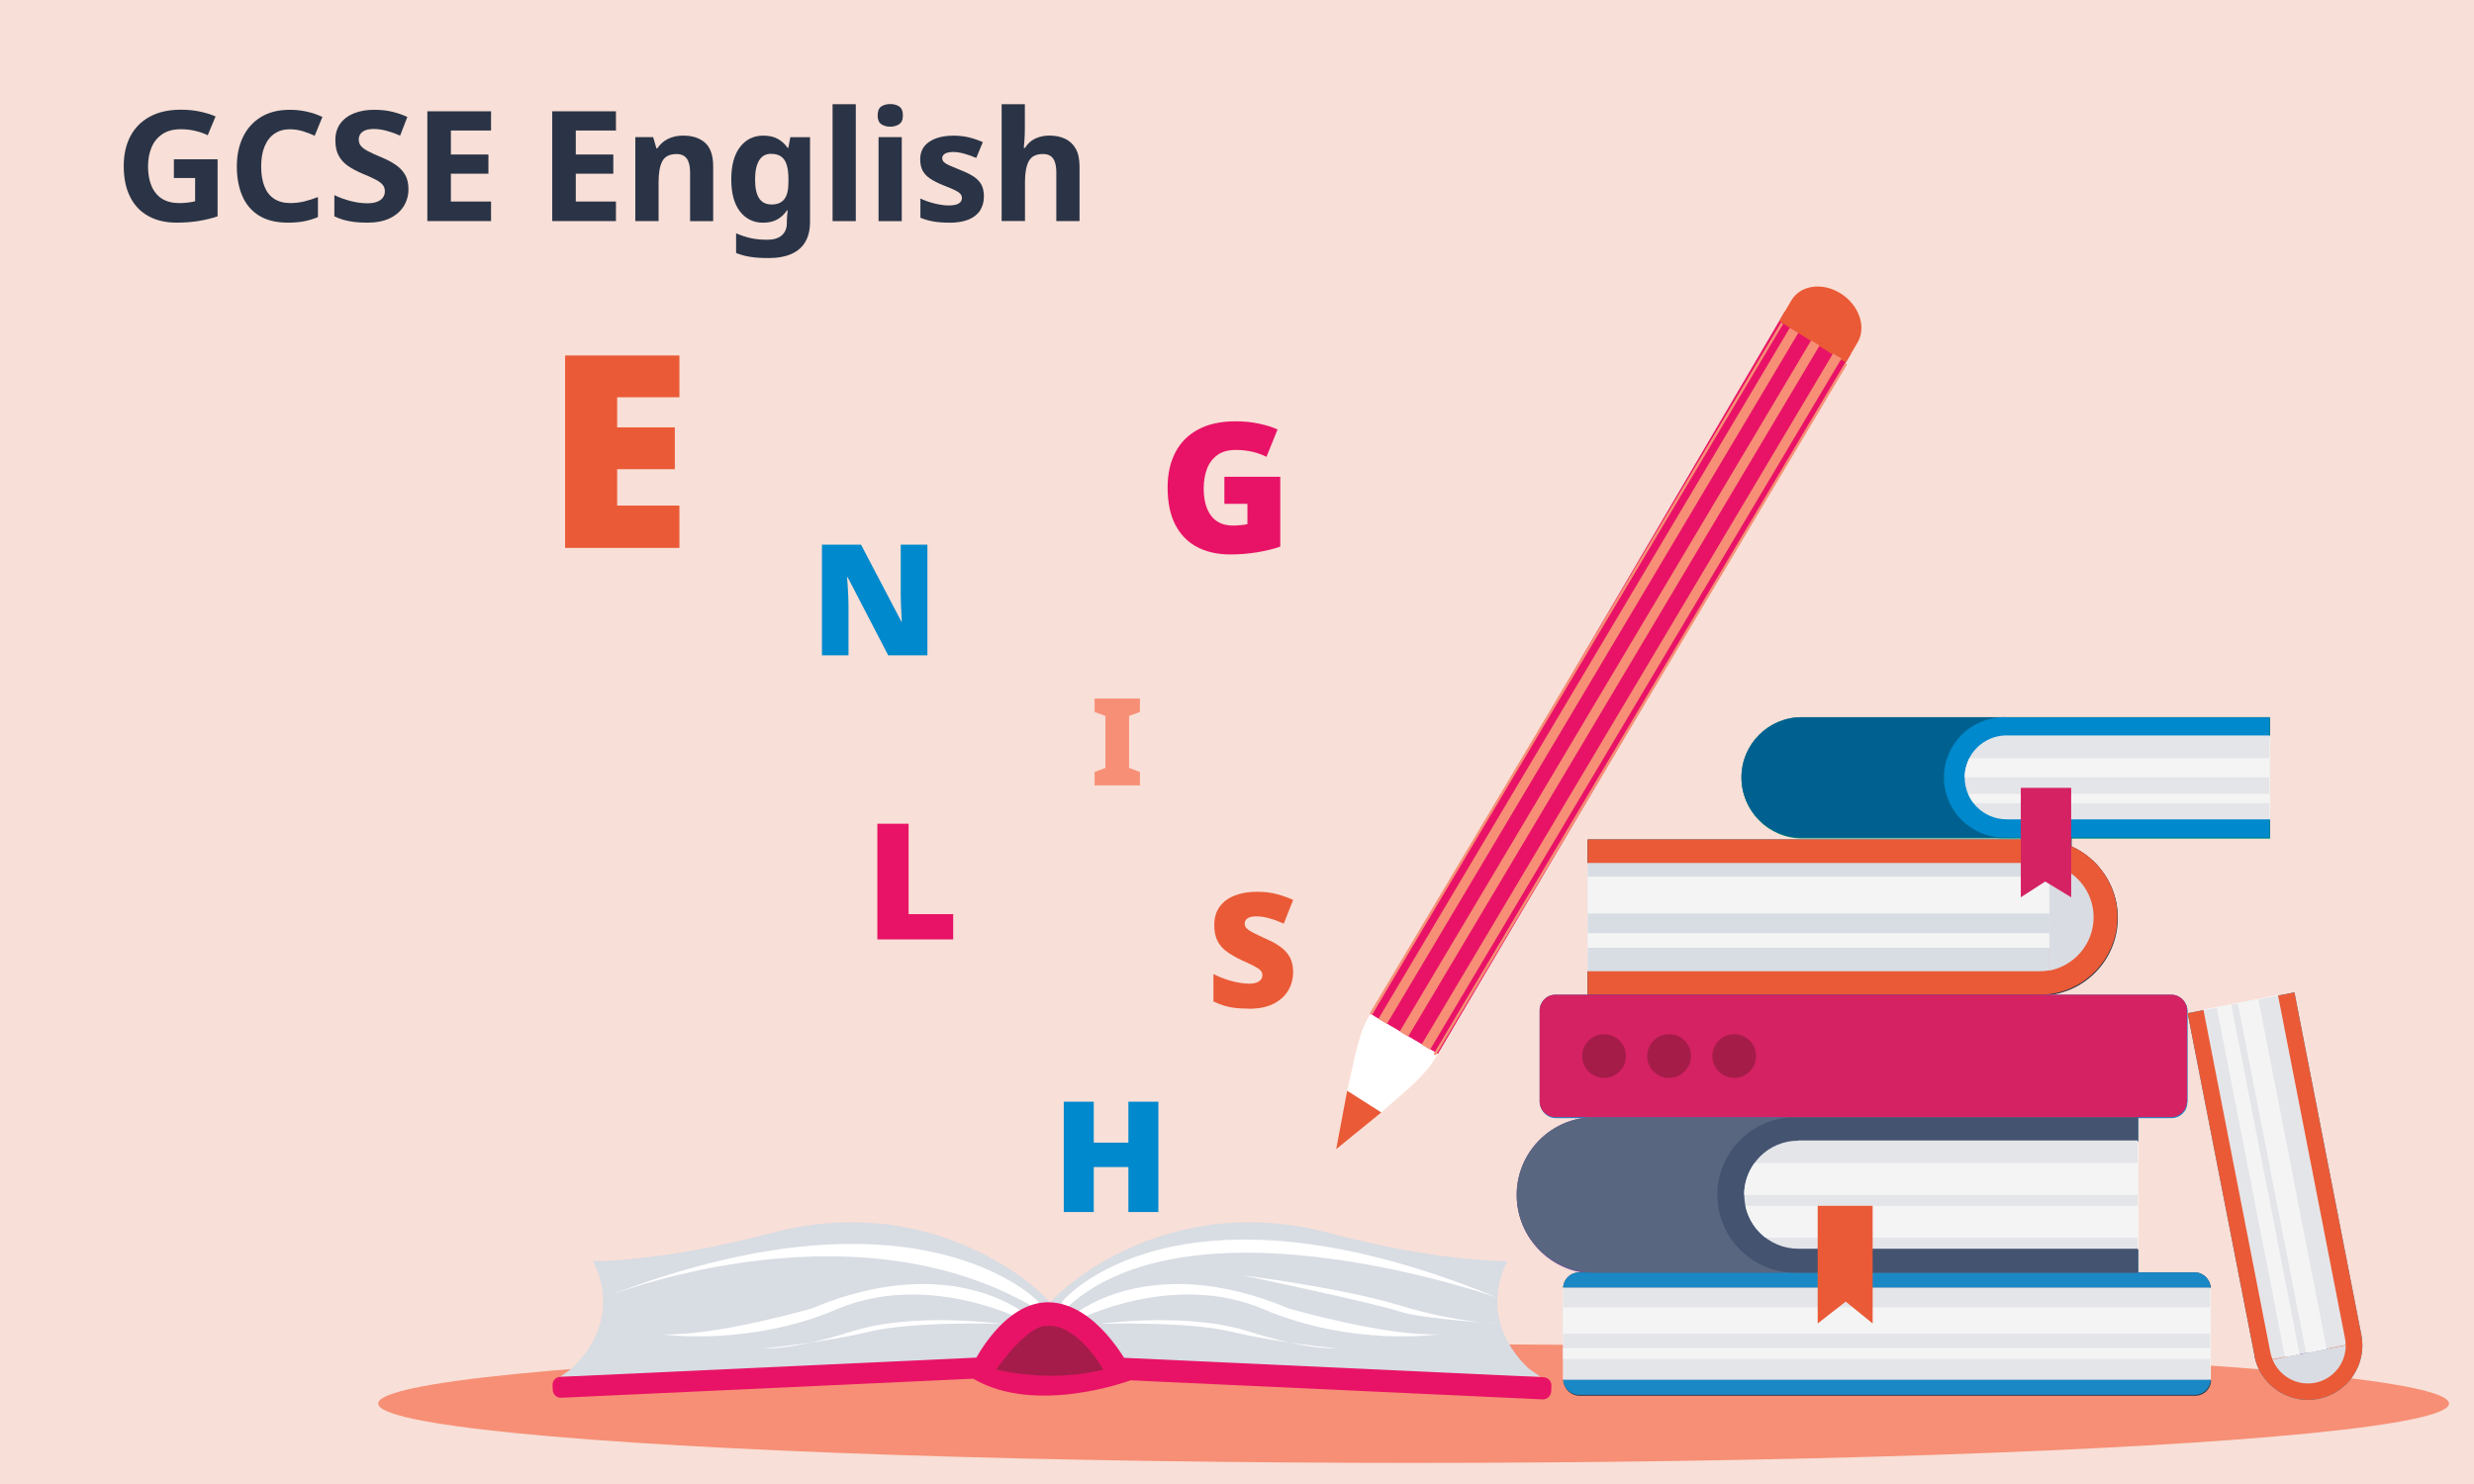 <?xml version="1.0" encoding="UTF-8"?>
<svg id="Layer_1" data-name="Layer 1" xmlns="http://www.w3.org/2000/svg" width="600" height="360" viewBox="0 0 600 360">
  <defs>
    <style>
      .cls-1 {
        fill: #1b88c6;
      }

      .cls-1, .cls-2, .cls-3, .cls-4, .cls-5, .cls-6, .cls-7, .cls-8, .cls-9, .cls-10, .cls-11, .cls-12, .cls-13, .cls-14, .cls-15, .cls-16, .cls-17, .cls-18, .cls-19, .cls-20, .cls-21, .cls-22, .cls-23, .cls-24, .cls-25, .cls-26, .cls-27 {
        stroke-width: 0px;
      }

      .cls-1, .cls-2, .cls-3, .cls-4, .cls-6, .cls-7, .cls-8, .cls-10, .cls-13, .cls-15, .cls-17, .cls-18, .cls-19, .cls-20, .cls-21, .cls-24, .cls-25, .cls-27 {
        fill-rule: evenodd;
      }

      .cls-2, .cls-23 {
        fill: #0089cc;
      }

      .cls-3 {
        fill: #2b3647;
      }

      .cls-4, .cls-11 {
        fill: #d8dce3;
      }

      .cls-5 {
        fill: #f8dfd7;
      }

      .cls-6 {
        fill: #f4f4f4;
      }

      .cls-7 {
        fill: #435370;
      }

      .cls-8 {
        fill: #a61c49;
      }

      .cls-9 {
        fill: #2a3446;
      }

      .cls-10 {
        fill: #596680;
      }

      .cls-12, .cls-13 {
        fill: #ea5a36;
      }

      .cls-14 {
        fill: #a51c4a;
      }

      .cls-15 {
        fill: #045047;
      }

      .cls-16 {
        fill: #e81366;
      }

      .cls-17, .cls-22 {
        fill: #fff;
      }

      .cls-18 {
        fill: #009f8d;
      }

      .cls-19 {
        fill: #704c9f;
      }

      .cls-20 {
        fill: #088677;
      }

      .cls-21 {
        fill: #006190;
      }

      .cls-24 {
        fill: #e4e5e9;
      }

      .cls-25 {
        fill: #d52263;
      }

      .cls-26 {
        fill: #f68f75;
      }

      .cls-27 {
        fill: #d9dce2;
      }
    </style>
  </defs>
  <rect class="cls-5" x="-9.87" y="-5.6" width="618.77" height="376.58"/>
  <g>
    <path class="cls-9" d="M42.85,54.01c-2.64,0-4.91-.52-6.83-1.57-1.92-1.04-3.4-2.59-4.44-4.63-1.04-2.04-1.57-4.55-1.57-7.54,0-2.79.54-5.2,1.62-7.24,1.08-2.04,2.66-3.62,4.72-4.74,2.06-1.12,4.59-1.68,7.57-1.68,1.59,0,3.1.15,4.53.45,1.43.3,2.71.7,3.83,1.19l-1.9,4.55c-.95-.45-1.96-.8-3.06-1.06-1.1-.26-2.24-.39-3.43-.39-1.82,0-3.31.39-4.5,1.18s-2.06,1.85-2.63,3.21c-.57,1.36-.86,2.9-.86,4.65s.28,3.39.84,4.72c.56,1.33,1.4,2.36,2.52,3.08,1.12.72,2.54,1.08,4.25,1.08.7,0,1.39-.04,2.09-.13.7-.09,1.27-.19,1.72-.32v-5.63h-5.15v-4.55h10.6v13.84c-1.39.47-2.92.85-4.57,1.12s-3.44.41-5.35.41Z"/>
    <path class="cls-9" d="M69.83,54.01c-2.84,0-5.17-.57-7-1.7-1.83-1.13-3.18-2.73-4.07-4.79-.88-2.06-1.32-4.45-1.32-7.16s.5-5.06,1.49-7.13c.99-2.06,2.45-3.68,4.37-4.85,1.92-1.17,4.25-1.75,7.02-1.75,1.32,0,2.65.14,4.01.43,1.36.29,2.64.73,3.86,1.32l-1.87,4.55c-.9-.42-1.85-.79-2.85-1.1-1.01-.31-2.08-.47-3.23-.47-1.42,0-2.65.36-3.69,1.08-1.04.72-1.84,1.75-2.39,3.1-.55,1.34-.82,2.96-.82,4.85s.26,3.46.78,4.79c.52,1.33,1.31,2.35,2.37,3.04,1.06.7,2.38,1.04,3.97,1.04,1.17,0,2.29-.14,3.38-.41,1.08-.27,2.17-.62,3.27-1.04v4.85c-1.12.47-2.26.81-3.41,1.03-1.16.21-2.45.32-3.86.32Z"/>
    <path class="cls-9" d="M88.93,54.01c-1.12,0-2.13-.06-3.04-.17-.91-.11-1.75-.28-2.54-.5-.78-.22-1.54-.51-2.26-.86v-5.15c1.22.6,2.54,1.08,3.96,1.44,1.42.36,2.76.54,4.03.54.97,0,1.77-.12,2.39-.37.62-.25,1.09-.59,1.4-1.03.31-.44.47-.93.47-1.47,0-.65-.17-1.18-.52-1.6-.35-.42-.91-.84-1.68-1.25-.77-.41-1.83-.89-3.17-1.44-1.42-.6-2.62-1.24-3.6-1.92-.98-.68-1.73-1.52-2.26-2.52-.52-.99-.78-2.23-.78-3.69,0-1.59.4-2.93,1.19-4.03.8-1.09,1.9-1.93,3.32-2.5,1.42-.57,3.06-.86,4.93-.86,1.64,0,3.13.17,4.46.5,1.33.34,2.52.75,3.56,1.25l-1.75,4.52c-1.04-.47-2.12-.86-3.23-1.16-1.11-.3-2.17-.45-3.19-.45-.82,0-1.5.11-2.03.32s-.93.51-1.19.9c-.26.39-.39.83-.39,1.32,0,.62.17,1.14.52,1.57.35.42.92.85,1.72,1.27.8.42,1.88.92,3.25,1.49,1.39.57,2.58,1.2,3.54,1.88.97.68,1.72,1.49,2.24,2.41.52.92.78,2.08.78,3.47,0,1.49-.38,2.85-1.14,4.09-.76,1.23-1.88,2.21-3.36,2.93-1.48.72-3.35,1.08-5.62,1.08Z"/>
    <path class="cls-9" d="M103.64,53.64v-26.64h15.45v4.66h-9.74v5.82h9.1v4.66h-9.1v6.75h9.74v4.74h-15.45Z"/>
    <path class="cls-9" d="M133.93,53.64v-26.64h15.45v4.66h-9.74v5.82h9.1v4.66h-9.1v6.75h9.74v4.74h-15.45Z"/>
    <path class="cls-9" d="M154.08,53.64v-20.37h4.33l.78,2.72h.22c.45-.67.99-1.24,1.62-1.7.63-.46,1.34-.81,2.13-1.04.78-.24,1.63-.35,2.56-.35,2.24,0,4,.58,5.3,1.75,1.29,1.17,1.94,3.07,1.94,5.71v13.28h-5.6v-11.87c0-1.47-.27-2.57-.8-3.3-.54-.73-1.36-1.1-2.48-1.1-1.69,0-2.84.58-3.45,1.73-.61,1.16-.91,2.82-.91,4.98v9.55h-5.63Z"/>
    <path class="cls-9" d="M186.25,62.6c-1.57,0-2.97-.09-4.22-.28-1.24-.19-2.41-.5-3.51-.95v-4.78c1.12.5,2.27.88,3.45,1.16,1.18.27,2.54.41,4.09.41s2.75-.36,3.56-1.08c.81-.72,1.21-1.72,1.21-2.98v-.56c0-.3.02-.7.06-1.19.04-.5.08-.93.13-1.31h-.19c-.57.9-1.33,1.62-2.26,2.16s-2.1.82-3.49.82c-2.34,0-4.21-.91-5.62-2.72-1.41-1.82-2.11-4.42-2.11-7.8s.71-5.99,2.13-7.84c1.42-1.84,3.3-2.76,5.63-2.76,1.42,0,2.6.27,3.54.8.95.54,1.73,1.25,2.35,2.15h.19l.48-2.57h4.78v20.52c0,1.92-.37,3.53-1.12,4.83-.75,1.31-1.87,2.29-3.38,2.97-1.5.67-3.41,1.01-5.73,1.01ZM187.07,49.61c.75,0,1.38-.11,1.9-.34.52-.22.95-.55,1.27-.99.32-.44.57-.99.73-1.66.16-.67.24-1.47.24-2.39v-.82c0-1.37-.14-2.5-.41-3.4-.27-.9-.72-1.57-1.34-2.02-.62-.45-1.46-.67-2.5-.67-1.24,0-2.2.53-2.85,1.59-.66,1.06-.99,2.61-.99,4.65s.33,3.56.99,4.55c.66,1,1.65,1.49,2.97,1.49Z"/>
    <path class="cls-9" d="M201.92,53.64v-28.36h5.63v28.36h-5.63Z"/>
    <path class="cls-9" d="M215.91,30.73c-.85,0-1.57-.2-2.17-.6-.6-.4-.89-1.11-.89-2.13s.3-1.8.89-2.18c.6-.39,1.32-.58,2.17-.58s1.54.19,2.15.58c.61.39.91,1.11.91,2.18s-.3,1.73-.91,2.13c-.61.4-1.32.6-2.15.6ZM213.07,53.64v-20.37h5.63v20.37h-5.63Z"/>
    <path class="cls-9" d="M230.2,54.01c-1.44,0-2.71-.09-3.81-.28s-2.15-.49-3.17-.91v-4.66c1.09.52,2.28.93,3.54,1.23,1.27.3,2.36.45,3.28.45,1.14,0,1.97-.16,2.48-.48.51-.32.77-.76.77-1.31,0-.37-.12-.71-.37-1.01-.25-.3-.71-.61-1.38-.93s-1.62-.72-2.84-1.19c-1.22-.5-2.24-1.01-3.06-1.55-.82-.53-1.44-1.18-1.85-1.92-.41-.75-.62-1.68-.62-2.8,0-1.87.74-3.29,2.22-4.27,1.48-.98,3.44-1.47,5.88-1.47,1.32,0,2.54.14,3.68.41,1.13.27,2.27.66,3.41,1.16l-1.6,3.84c-.95-.42-1.92-.77-2.91-1.04-1-.27-1.88-.41-2.65-.41-.85,0-1.51.13-1.98.39-.47.26-.71.63-.71,1.1,0,.35.13.66.39.93.26.27.72.56,1.38.86.66.3,1.59.68,2.78,1.16,1.22.47,2.24.98,3.06,1.51.82.54,1.44,1.18,1.87,1.94.42.76.63,1.72.63,2.89,0,1.29-.31,2.42-.91,3.38-.61.96-1.54,1.7-2.78,2.22-1.24.52-2.82.78-4.74.78Z"/>
    <path class="cls-9" d="M242.92,53.64v-28.36h5.63v5.71c0,1.09-.03,2.06-.09,2.89-.06.83-.12,1.5-.17,2h.3c.45-.72.97-1.29,1.57-1.72.6-.42,1.26-.74,2-.95s1.51-.32,2.33-.32c1.47,0,2.75.26,3.84.78,1.09.52,1.95,1.32,2.56,2.41.61,1.08.92,2.51.92,4.27v13.28h-5.63v-11.87c0-1.47-.26-2.57-.78-3.3-.52-.73-1.34-1.1-2.46-1.1-1.67,0-2.81.58-3.43,1.73-.62,1.16-.93,2.82-.93,4.98v9.55h-5.63Z"/>
  </g>
  <g>
    <g>
      <ellipse class="cls-26" cx="342.83" cy="340.48" rx="251.11" ry="14.4"/>
      <g>
        <path class="cls-3" d="M494.76,215.26c4.09,0,7.41,3.32,7.41,7.41s-3.32,7.41-7.41,7.41h-103.86v-14.82h103.86ZM494.76,241.53c10.4,0,18.86-8.46,18.86-18.86s-8.46-18.86-18.86-18.86h-109.62v5.7l10.73,13.16-10.73,13.11v5.7h109.62v.06Z"/>
        <path class="cls-17" d="M494.76,235.84c.83,0,1.6-.06,2.38-.22v-25.83c-.77-.17-1.6-.22-2.38-.22h-109.62v26.27h109.62Z"/>
        <path class="cls-27" d="M507.87,222.67c0-6.42-4.65-11.78-10.73-12.89v25.83c6.08-1.16,10.73-6.53,10.73-12.94Z"/>
        <path class="cls-6" d="M385.14,221.79h111.99v-8.9h-111.99v8.9Z"/>
        <path class="cls-6" d="M385.14,230.08h111.99v-3.54h-111.99v3.54Z"/>
        <path class="cls-1" d="M564.95,325.24c.55,2.82-1.28,5.55-4.11,6.1-2.82.55-5.55-1.28-6.1-4.11l-15.47-79.2,10.2-1.99,15.47,79.2Z"/>
        <path class="cls-17" d="M550.84,327.99c.11.54.27,1.08.48,1.6l17.75-3.47c0-.56-.05-1.12-.16-1.66l-16.23-83.1-18.08,3.53,16.23,83.1Z"/>
        <path class="cls-19" d="M561.62,335.3c4.4-.86,7.46-4.78,7.41-9.11l-17.75,3.47c1.63,4.02,5.95,6.5,10.34,5.64Z"/>
        <path class="cls-6" d="M557.84,328.37l-16.56-84.79-3.47.68,16.56,84.79,3.47-.68Z"/>
        <path class="cls-6" d="M564.46,327.08l-16.56-84.79-4.99.98,16.56,84.79,4.99-.98Z"/>
        <path class="cls-3" d="M532.42,308.89h-149.38c-2.05,0-3.76,1.66-3.82,3.71h156.96c-.06-2.05-1.71-3.71-3.76-3.71Z"/>
        <path class="cls-3" d="M383.04,338.59h149.38c2.05,0,3.76-1.66,3.82-3.71h-157.01c.06,2.05,1.71,3.71,3.82,3.71Z"/>
        <path class="cls-17" d="M536.18,312.71v-.11h-156.96v22.29h156.96v-22.18Z"/>
        <path class="cls-6" d="M379.22,323.72h156.96v-6.36h-156.96v6.36Z"/>
        <path class="cls-6" d="M379.22,329.91h156.96v-2.65h-156.96v2.65Z"/>
        <path class="cls-19" d="M386.8,271.23c-10.4,0-18.86,8.46-18.86,18.86s8.46,18.86,18.86,18.86h131.79v-5.75l-21.68-9.96,21.68-16.32v-5.7h-131.79Z"/>
        <path class="cls-18" d="M435.47,271.23c-10.4,0-18.86,8.46-18.86,18.86s8.46,18.86,18.86,18.86h83.07v-5.75l-15.26-10.45,15.26-15.82v-5.7h-83.07Z"/>
        <path class="cls-17" d="M436.24,276.93c-7.25,0-13.11,5.86-13.11,13.11s5.86,13.11,13.11,13.11h82.29v-26.27h-82.29v.06Z"/>
        <path class="cls-6" d="M518.54,282.29h-92.91c-1.6,2.16-2.54,4.87-2.54,7.74h95.4v-7.74h.06Z"/>
        <path class="cls-6" d="M518.54,292.69h-95.13c.66,3.15,2.43,5.86,4.87,7.74h90.26v-7.74Z"/>
        <path class="cls-20" d="M454.27,321.23l-6.53-5.31-6.8,5.31v-28.54h13.33v28.54Z"/>
        <path class="cls-1" d="M530.49,267.42c0,2.1-1.71,3.82-3.82,3.82h-149.33c-2.1,0-3.82-1.71-3.82-3.82v-22.07c0-2.1,1.71-3.82,3.82-3.82h149.38c2.1,0,3.82,1.71,3.82,3.82v22.07h-.06Z"/>
        <path class="cls-19" d="M394.43,256.35c0,2.93-2.38,5.31-5.31,5.31s-5.31-2.38-5.31-5.31,2.38-5.31,5.31-5.31,5.31,2.38,5.31,5.31Z"/>
        <path class="cls-19" d="M410.2,256.35c0,2.93-2.38,5.31-5.31,5.31s-5.31-2.38-5.31-5.31,2.38-5.31,5.31-5.31,5.31,2.38,5.31,5.31Z"/>
        <path class="cls-3" d="M426.01,256.35c0,2.93-2.38,5.31-5.31,5.31s-5.31-2.38-5.31-5.31,2.38-5.31,5.31-5.31,5.31,2.38,5.31,5.31Z"/>
        <path class="cls-20" d="M437.05,174.2c-8.02,0-14.6,6.53-14.6,14.6s6.53,14.6,14.6,14.6h113.49v-4.42l-16.76-7.69,16.76-12.61v-4.42h-113.49v-.06Z"/>
        <path class="cls-18" d="M486.16,174.2c-8.02,0-14.6,6.53-14.6,14.6s6.53,14.6,14.6,14.6h64.32v-4.42l-11.84-8.07,11.84-12.22v-4.42h-64.32v-.06Z"/>
        <path class="cls-17" d="M486.77,178.62c-5.64,0-10.18,4.54-10.18,10.18s4.54,10.18,10.18,10.18h63.71v-20.35h-63.71Z"/>
        <path class="cls-6" d="M550.48,184.1h-72.73c-.72,1.38-1.16,2.99-1.16,4.65h73.89v-4.65Z"/>
        <path class="cls-6" d="M478.75,194.99h71.79v-2.27h-73.11c.33.83.77,1.6,1.33,2.27Z"/>
        <path class="cls-15" d="M502.42,217.83l-6.3-3.76-5.92,3.76v-26.49h12.22v26.49Z"/>
        <path class="cls-3" d="M494.65,215.04c4.09,0,7.41,3.32,7.41,7.41s-3.32,7.41-7.41,7.41h-103.86v-14.82h103.86ZM494.65,241.31c10.4,0,18.86-8.46,18.86-18.86s-8.52-18.8-18.86-18.8h-109.62v5.7l10.73,13.11-10.73,13.11v5.7h109.62v.06Z"/>
        <path class="cls-17" d="M494.65,235.61c.83,0,1.6-.06,2.38-.22v-25.83c-.77-.17-1.6-.22-2.38-.22h-109.62v26.27h109.62Z"/>
        <path class="cls-27" d="M507.75,222.51c0-6.42-4.65-11.78-10.73-12.89v25.83c6.08-1.16,10.73-6.53,10.73-12.94Z"/>
        <path class="cls-6" d="M385.03,221.62h111.99v-8.96h-111.99v8.96Z"/>
        <path class="cls-6" d="M385.03,229.92h111.99v-3.54h-111.99v3.54Z"/>
        <path class="cls-1" d="M564.81,325.38c.55,2.82-1.28,5.55-4.11,6.1-2.82.55-5.55-1.28-6.1-4.11l-15.47-79.2,10.2-1.99,15.47,79.2ZM546.73,328.91c1.4,7.17,8.34,11.84,15.51,10.44,7.17-1.4,11.84-8.34,10.44-15.51l-16.23-83.1-3.91.76-7.35,8.25-10.73-4.72-3.91.76,16.23,83.1h-.05Z"/>
        <path class="cls-17" d="M550.64,328.14c.11.54.27,1.08.48,1.6l17.75-3.47c0-.56-.05-1.12-.16-1.66l-16.23-83.1-18.08,3.53,16.23,83.1Z"/>
        <path class="cls-19" d="M561.48,335.44c4.4-.86,7.46-4.78,7.41-9.11l-17.75,3.47c1.63,4.02,5.89,6.51,10.34,5.64Z"/>
        <path class="cls-6" d="M557.7,328.51l-16.56-84.79-3.53.69,16.56,84.79,3.53-.69Z"/>
        <path class="cls-6" d="M564.27,327.23l-16.56-84.79-4.99.98,16.56,84.79,4.99-.98Z"/>
        <path class="cls-3" d="M532.31,308.67h-149.38c-2.05,0-3.76,1.66-3.82,3.71h156.96c-.06-2.05-1.71-3.71-3.76-3.71Z"/>
        <path class="cls-3" d="M382.93,338.37h149.38c2.05,0,3.76-1.66,3.82-3.71h-157.01c.06,2.05,1.71,3.71,3.82,3.71Z"/>
        <path class="cls-17" d="M536.07,312.49v-.11h-156.96v22.29h156.96v-22.18Z"/>
        <path class="cls-6" d="M379.11,323.55h156.96v-6.42h-156.96v6.42Z"/>
        <path class="cls-6" d="M379.11,329.69h156.96v-2.65h-156.96v2.65Z"/>
        <path class="cls-19" d="M386.69,271.01c-10.4,0-18.86,8.46-18.86,18.86s8.46,18.86,18.86,18.86h131.79v-5.7l-21.68-9.96,21.68-16.32v-5.7h-131.79v-.06Z"/>
        <path class="cls-18" d="M435.36,271.01c-10.4,0-18.86,8.46-18.86,18.86s8.46,18.86,18.86,18.86h83.07v-5.7l-15.26-10.45,15.26-15.82v-5.7h-83.07v-.06Z"/>
        <path class="cls-17" d="M436.13,276.71c-7.25,0-13.11,5.86-13.11,13.11s5.86,13.11,13.11,13.11h82.29v-26.27h-82.29v.06Z"/>
        <path class="cls-6" d="M518.43,282.13h-92.91c-1.6,2.16-2.54,4.87-2.54,7.74h95.4v-7.74h.06Z"/>
        <path class="cls-6" d="M518.43,292.52h-95.13c.66,3.15,2.43,5.86,4.87,7.74h90.26v-7.74Z"/>
        <path class="cls-20" d="M454.16,321.06l-6.53-5.31-6.8,5.31v-28.54h13.33v28.54Z"/>
        <path class="cls-1" d="M530.37,267.19c0,2.1-1.71,3.82-3.82,3.82h-149.33c-2.1,0-3.82-1.71-3.82-3.82v-22.07c0-2.1,1.71-3.82,3.82-3.82h149.38c2.1,0,3.82,1.71,3.82,3.82v22.07h-.06Z"/>
        <path class="cls-19" d="M394.32,256.19c0,2.93-2.38,5.31-5.31,5.31s-5.31-2.38-5.31-5.31,2.38-5.31,5.31-5.31,5.31,2.32,5.31,5.31Z"/>
        <path class="cls-19" d="M410.09,256.19c0,2.93-2.38,5.31-5.31,5.31s-5.31-2.38-5.31-5.31,2.38-5.31,5.31-5.31c2.93-.06,5.31,2.32,5.31,5.31Z"/>
        <path class="cls-3" d="M425.9,256.19c0,2.93-2.38,5.31-5.31,5.31s-5.31-2.38-5.31-5.31,2.38-5.31,5.31-5.31,5.31,2.32,5.31,5.31Z"/>
        <path class="cls-20" d="M436.94,173.98c-8.02,0-14.6,6.53-14.6,14.6s6.53,14.6,14.6,14.6h113.49v-4.42l-16.76-7.69,16.76-12.67v-4.42h-113.49Z"/>
        <path class="cls-18" d="M486.05,173.98c-8.02,0-14.6,6.53-14.6,14.6s6.53,14.6,14.6,14.6h64.32v-4.42l-11.84-8.07,11.84-12.22v-4.42h-64.32v-.06Z"/>
        <path class="cls-17" d="M486.66,178.4c-5.64,0-10.18,4.54-10.18,10.18s4.54,10.18,10.18,10.18h63.77v-20.35h-63.77Z"/>
        <path class="cls-6" d="M550.37,183.93h-72.73c-.72,1.38-1.16,2.99-1.16,4.65h73.89v-4.65Z"/>
        <path class="cls-6" d="M478.64,194.83h71.79v-2.27h-73.11c.33.77.77,1.55,1.33,2.27Z"/>
        <path class="cls-15" d="M502.31,217.67l-6.3-3.82-5.92,3.82v-26.55h12.22v26.55Z"/>
        <path class="cls-13" d="M494.65,215.04c4.09,0,7.41,3.32,7.41,7.41s-3.32,7.41-7.41,7.41h-103.86v-14.82h103.86ZM494.65,241.31c10.4,0,18.86-8.46,18.86-18.86s-8.52-18.8-18.86-18.8h-109.62v5.7l10.73,13.11-10.73,13.11v5.7h109.62v.06Z"/>
        <path class="cls-4" d="M494.65,235.61c.83,0,1.6-.06,2.38-.22v-25.83c-.77-.17-1.6-.22-2.38-.22h-109.62v26.27h109.62Z"/>
        <path class="cls-27" d="M507.75,222.51c0-6.42-4.65-11.78-10.73-12.89v25.83c6.08-1.16,10.73-6.53,10.73-12.94Z"/>
        <path class="cls-6" d="M385.03,221.62h111.99v-8.96h-111.99v8.96Z"/>
        <path class="cls-6" d="M385.03,229.92h111.99v-3.54h-111.99v3.54Z"/>
        <path class="cls-13" d="M564.81,325.38c.55,2.82-1.28,5.55-4.11,6.1-2.82.55-5.55-1.28-6.1-4.11l-15.47-79.2,10.2-1.99,15.47,79.2ZM546.73,328.91c1.4,7.17,8.34,11.84,15.51,10.44,7.17-1.4,11.84-8.34,10.44-15.51l-16.23-83.1-3.91.76-7.35,8.25-10.73-4.72-3.91.76,16.23,83.1h-.05Z"/>
        <path class="cls-24" d="M550.64,328.14c.11.54.27,1.08.48,1.6l17.75-3.47c0-.56-.05-1.12-.16-1.66l-16.23-83.1-18.08,3.53,16.23,83.1Z"/>
        <path class="cls-27" d="M561.48,335.44c4.4-.86,7.46-4.78,7.41-9.11l-17.75,3.47c1.63,4.02,5.89,6.51,10.34,5.64Z"/>
        <path class="cls-6" d="M557.7,328.51l-16.56-84.79-3.53.69,16.56,84.79,3.53-.69Z"/>
        <path class="cls-6" d="M564.27,327.23l-16.56-84.79-4.99.98,16.56,84.79,4.99-.98Z"/>
        <path class="cls-1" d="M532.31,308.67h-149.38c-2.05,0-3.76,1.66-3.82,3.71h156.96c-.06-2.05-1.71-3.71-3.76-3.71Z"/>
        <path class="cls-1" d="M382.93,338.37h149.38c2.05,0,3.76-1.66,3.82-3.71h-157.01c.06,2.05,1.71,3.71,3.82,3.71Z"/>
        <path class="cls-24" d="M536.07,312.49v-.11h-156.96v22.29h156.96v-22.18Z"/>
        <path class="cls-6" d="M379.11,323.55h156.96v-6.42h-156.96v6.42Z"/>
        <path class="cls-6" d="M379.11,329.69h156.96v-2.65h-156.96v2.65Z"/>
        <path class="cls-10" d="M386.69,271.01c-10.4,0-18.86,8.46-18.86,18.86s8.46,18.86,18.86,18.86h131.79v-5.7l-21.68-9.96,21.68-16.32v-5.7h-131.79v-.06Z"/>
        <path class="cls-7" d="M435.36,271.01c-10.4,0-18.86,8.46-18.86,18.86s8.46,18.86,18.86,18.86h83.07v-5.7l-15.26-10.45,15.26-15.82v-5.7h-83.07v-.06Z"/>
        <path class="cls-24" d="M436.13,276.71c-7.25,0-13.11,5.86-13.11,13.11s5.86,13.11,13.11,13.11h82.29v-26.27h-82.29v.06Z"/>
        <path class="cls-6" d="M518.43,282.13h-92.91c-1.6,2.16-2.54,4.87-2.54,7.74h95.4v-7.74h.06Z"/>
        <path class="cls-6" d="M518.43,292.52h-95.13c.66,3.15,2.43,5.86,4.87,7.74h90.26v-7.74Z"/>
        <path class="cls-13" d="M454.16,321.06l-6.53-5.31-6.8,5.31v-28.54h13.33v28.54Z"/>
        <path class="cls-25" d="M530.37,267.19c0,2.1-1.71,3.82-3.82,3.82h-149.33c-2.1,0-3.82-1.71-3.82-3.82v-22.07c0-2.1,1.71-3.82,3.82-3.82h149.38c2.1,0,3.82,1.71,3.82,3.82v22.07h-.06Z"/>
        <path class="cls-8" d="M394.32,256.19c0,2.93-2.38,5.31-5.31,5.31s-5.31-2.38-5.31-5.31,2.38-5.31,5.31-5.31,5.31,2.32,5.31,5.31Z"/>
        <path class="cls-8" d="M410.09,256.19c0,2.93-2.38,5.31-5.31,5.31s-5.31-2.38-5.31-5.31,2.38-5.31,5.31-5.31c2.93-.06,5.31,2.32,5.31,5.31Z"/>
        <path class="cls-8" d="M425.9,256.19c0,2.93-2.38,5.31-5.31,5.31s-5.31-2.38-5.31-5.31,2.38-5.31,5.31-5.31,5.31,2.32,5.31,5.31Z"/>
        <path class="cls-21" d="M436.94,173.98c-8.02,0-14.6,6.53-14.6,14.6s6.53,14.6,14.6,14.6h113.49v-4.42l-16.76-7.69,16.76-12.67v-4.42h-113.49Z"/>
        <path class="cls-2" d="M486.05,173.98c-8.02,0-14.6,6.53-14.6,14.6s6.53,14.6,14.6,14.6h64.32v-4.42l-11.84-8.07,11.84-12.22v-4.42h-64.32v-.06Z"/>
        <path class="cls-24" d="M486.66,178.4c-5.64,0-10.18,4.54-10.18,10.18s4.54,10.18,10.18,10.18h63.77v-20.35h-63.77Z"/>
        <path class="cls-6" d="M550.37,183.93h-72.73c-.72,1.38-1.16,2.99-1.16,4.65h73.89v-4.65Z"/>
        <path class="cls-6" d="M478.64,194.83h71.79v-2.27h-73.11c.33.77.77,1.55,1.33,2.27Z"/>
        <path class="cls-25" d="M502.31,217.67l-6.3-3.82-5.92,3.82v-26.55h12.22v26.55Z"/>
      </g>
      <g>
        <path class="cls-11" d="M254.7,315.93s9.03-10.51,27.48-16.28c12.83-4.01,26.56-4.12,39.55-.69,10.68,2.83,28.2,6.75,43.91,6.98,0,0-8.19,13.11,4.98,25.95l2.98,2.12-102.75-2.12-16.16-15.97Z"/>
        <path class="cls-22" d="M259.86,319.38s18.32-16.36,52.73-1.96c0,0,23.36,6.81,36.42,6.26,0,0-20.93,3.13-42.58-6.08-21.65-9.21-44.39,2.3-44.39,2.3l-2.17-.52Z"/>
        <path class="cls-22" d="M257.66,315.69s27.21-33.13,105.5-.88c0,0-72.95-25.85-104.01,2.02,0,0-2.08,1.13-1.49-1.14Z"/>
        <path class="cls-22" d="M301.46,309.4s23.76,2.93,38.08,7.3c14.32,4.37,24.8,4.44,24.8,4.44,0,0-19.48-1.11-25.09-3.03-5.61-1.92-37.79-8.71-37.79-8.71Z"/>
        <path class="cls-22" d="M266.62,321.15s21.09-2.94,36,1.78c14.91,4.72,21.4,4.15,21.4,4.15,0,0-14.44-1.37-25.24-4s-32.16-1.93-32.16-1.93Z"/>
        <path class="cls-11" d="M254.7,315.93s-9.03-10.51-27.48-16.28c-12.83-4.01-26.56-4.12-39.55-.69-10.68,2.83-28.2,6.75-43.91,6.98,0,0,8.19,13.11-4.98,25.95l-2.98,2.12,102.75-2.12,16.16-15.97Z"/>
        <path class="cls-22" d="M249.55,319.38s-18.32-16.36-52.73-1.96c0,0-23.36,6.81-36.42,6.26,0,0,20.93,3.13,42.58-6.08,21.65-9.21,44.39,2.3,44.39,2.3l2.17-.52Z"/>
        <path class="cls-16" d="M135.89,331.72h101.81v5.07h-101.81c-1.07,0-1.94-.87-1.94-1.94v-1.2c0-1.07.87-1.94,1.94-1.94Z" transform="translate(-15.23 8.93) rotate(-2.65)"/>
        <path class="cls-16" d="M272.81,331.78h103.44v5.38h-103.44c-1.11,0-2.01-.9-2.01-2.01v-1.36c0-1.11.9-2.01,2.01-2.01Z" transform="translate(631.27 683.51) rotate(-177.35)"/>
        <path class="cls-22" d="M251.75,315.69s-29.28-30.79-105.5-.83c0,0,58.72-23.98,104,1.97,0,0,2.08,1.13,1.49-1.14Z"/>
        <path class="cls-14" d="M237.64,331.02l12.45-11.7h8.99l11.44,13.78s-26.99,5.07-32.88-2.07Z"/>
        <path class="cls-16" d="M235.68,330.51h0s18.14,7.28,37.6,0l.75,4.39s-22.79,8.5-37.95-.42l-.41-3.96"/>
        <path class="cls-16" d="M241.64,332.21s7.4-10.92,12.42-10.55c0,0,6.55-1.27,13.72,10.94l5.77-1.57s-7.57-14.61-18.84-15.1-18.61,14.7-18.61,14.7c0,0,3.17,2.75,5.55,1.58Z"/>
        <path class="cls-22" d="M242.79,321.15s-21.09-2.94-36,1.78c-14.91,4.72-21.4,4.15-21.4,4.15,0,0,14.44-1.37,25.24-4,10.81-2.63,32.16-1.93,32.16-1.93Z"/>
      </g>
    </g>
    <g>
      <path class="cls-16" d="M332.71,246.18l15.99,9.51,100.18-169.86-16.05-10.22-100.12,170.57Z"/>
      <path class="cls-12" d="M446.46,71.22c4.43,2.82,6.24,8.14,4.04,11.87l-2.87,4.86-16.14-10.06,2.96-5.02c2.2-3.73,7.58-4.47,12.01-1.65Z"/>
      <path class="cls-22" d="M328.74,255.56l-2.02,9.04,8.26,5.26,6.84-5.98c3.87-3.63,5.06-5.11,6.88-8.19l-1.27-.81-13.8-8.13-1.27-.81c-1.82,3.08-2.26,4.38-3.62,9.61Z"/>
      <path class="cls-12" d="M334.98,269.87l-10.92,8.89,2.66-14.15,8.26,5.26Z"/>
      <rect class="cls-26" x="384.04" y="66.4" width="2.39" height="195.08" transform="translate(138.02 -173.95) rotate(30.76)"/>
      <rect class="cls-26" x="382.03" y="64.67" width=".6" height="195.08" transform="translate(136.73 -172.7) rotate(30.76)"/>
      <rect class="cls-26" x="397.54" y="74.49" width=".6" height="195.08" transform="translate(143.93 -179.26) rotate(30.76)"/>
      <rect class="cls-26" x="389.2" y="69.47" width="2.39" height="195.08" transform="translate(140.32 -176.16) rotate(30.76)"/>
      <rect class="cls-26" x="394.51" y="72.63" width="2.39" height="195.08" transform="translate(142.68 -178.42) rotate(30.76)"/>
    </g>
    <g>
      <path class="cls-12" d="M137.05,132.92v-46.68h27.72v10.13h-15.1v7.32h13.99v10.13h-13.99v8.83h15.1v10.26h-27.72Z"/>
      <path class="cls-12" d="M302.79,244.68c-1.26,0-2.36-.06-3.3-.17-.94-.12-1.82-.3-2.65-.56-.83-.26-1.68-.59-2.55-1v-6.65c1.49.75,3,1.32,4.52,1.72,1.52.4,2.9.6,4.14.6.75,0,1.35-.09,1.82-.27s.81-.43,1.04-.73c.23-.31.35-.66.35-1.04,0-.49-.17-.9-.5-1.22s-.86-.67-1.58-1.04c-.72-.37-1.69-.83-2.9-1.37-1.37-.64-2.55-1.32-3.56-2.03-1-.71-1.78-1.58-2.32-2.61s-.81-2.33-.81-3.9c0-1.78.44-3.27,1.31-4.46s2.09-2.1,3.65-2.71c1.56-.61,3.37-.91,5.43-.91,1.8,0,3.43.2,4.87.6,1.44.4,2.73.86,3.87,1.37l-2.28,5.76c-1.19-.54-2.35-.97-3.5-1.29-1.15-.32-2.21-.48-3.19-.48-.64,0-1.17.08-1.58.23-.41.15-.71.37-.91.64s-.29.57-.29.91c0,.44.17.83.5,1.16.33.33.89.7,1.68,1.1.79.4,1.86.91,3.23,1.53,1.34.59,2.48,1.24,3.42,1.95s1.66,1.55,2.17,2.51c.5.97.75,2.17.75,3.61s-.38,2.91-1.14,4.25-1.93,2.43-3.52,3.27c-1.58.84-3.64,1.26-6.17,1.26Z"/>
      <path class="cls-23" d="M257.99,294.02v-26.76h7.27v9.93h8.4v-9.93h7.27v26.76h-7.27v-10.91h-8.4v10.91h-7.27Z"/>
      <path class="cls-16" d="M212.78,227.89v-28.06h7.58v21.93h10.81v6.13h-18.39Z"/>
      <path class="cls-23" d="M199.34,158.98v-26.85h9.48l9.78,18.65h.11c-.03-.58-.06-1.25-.11-2.03-.05-.78-.09-1.57-.11-2.37-.03-.8-.04-1.5-.04-2.11v-12.15h6.47v26.85h-9.51l-9.82-18.92h-.15c.05.58.1,1.27.15,2.09.05.82.09,1.64.13,2.46.04.83.06,1.58.06,2.26v12.11h-6.43Z"/>
      <path class="cls-26" d="M265.47,190.53v-3.25l2.63-1v-12.6l-2.63-.97v-3.25h10.98v3.25l-2.63.97v12.6l2.63,1v3.25h-10.98Z"/>
      <path class="cls-16" d="M298.34,134.5c-3.02,0-5.67-.59-7.94-1.76-2.27-1.17-4.05-2.96-5.32-5.37s-1.91-5.44-1.91-9.11c0-3.29.63-6.13,1.89-8.54,1.26-2.4,3.12-4.26,5.56-5.56,2.45-1.3,5.46-1.96,9.04-1.96,1.96,0,3.83.18,5.59.55,1.76.37,3.28.84,4.58,1.43l-2.68,6.64c-1.12-.56-2.29-.97-3.52-1.25-1.23-.28-2.54-.42-3.92-.42-1.88,0-3.39.42-4.53,1.28-1.14.85-1.97,1.98-2.49,3.39-.51,1.41-.77,2.96-.77,4.66,0,1.94.28,3.58.84,4.93.56,1.35,1.36,2.37,2.42,3.06,1.06.69,2.35,1.03,3.87,1.03.5,0,1.11-.04,1.83-.11.72-.07,1.27-.15,1.65-.24v-4.93h-5.59v-6.55h13.55v16.94c-1.61.56-3.47,1.01-5.57,1.36-2.1.35-4.29.53-6.58.53Z"/>
    </g>
  </g>
</svg>